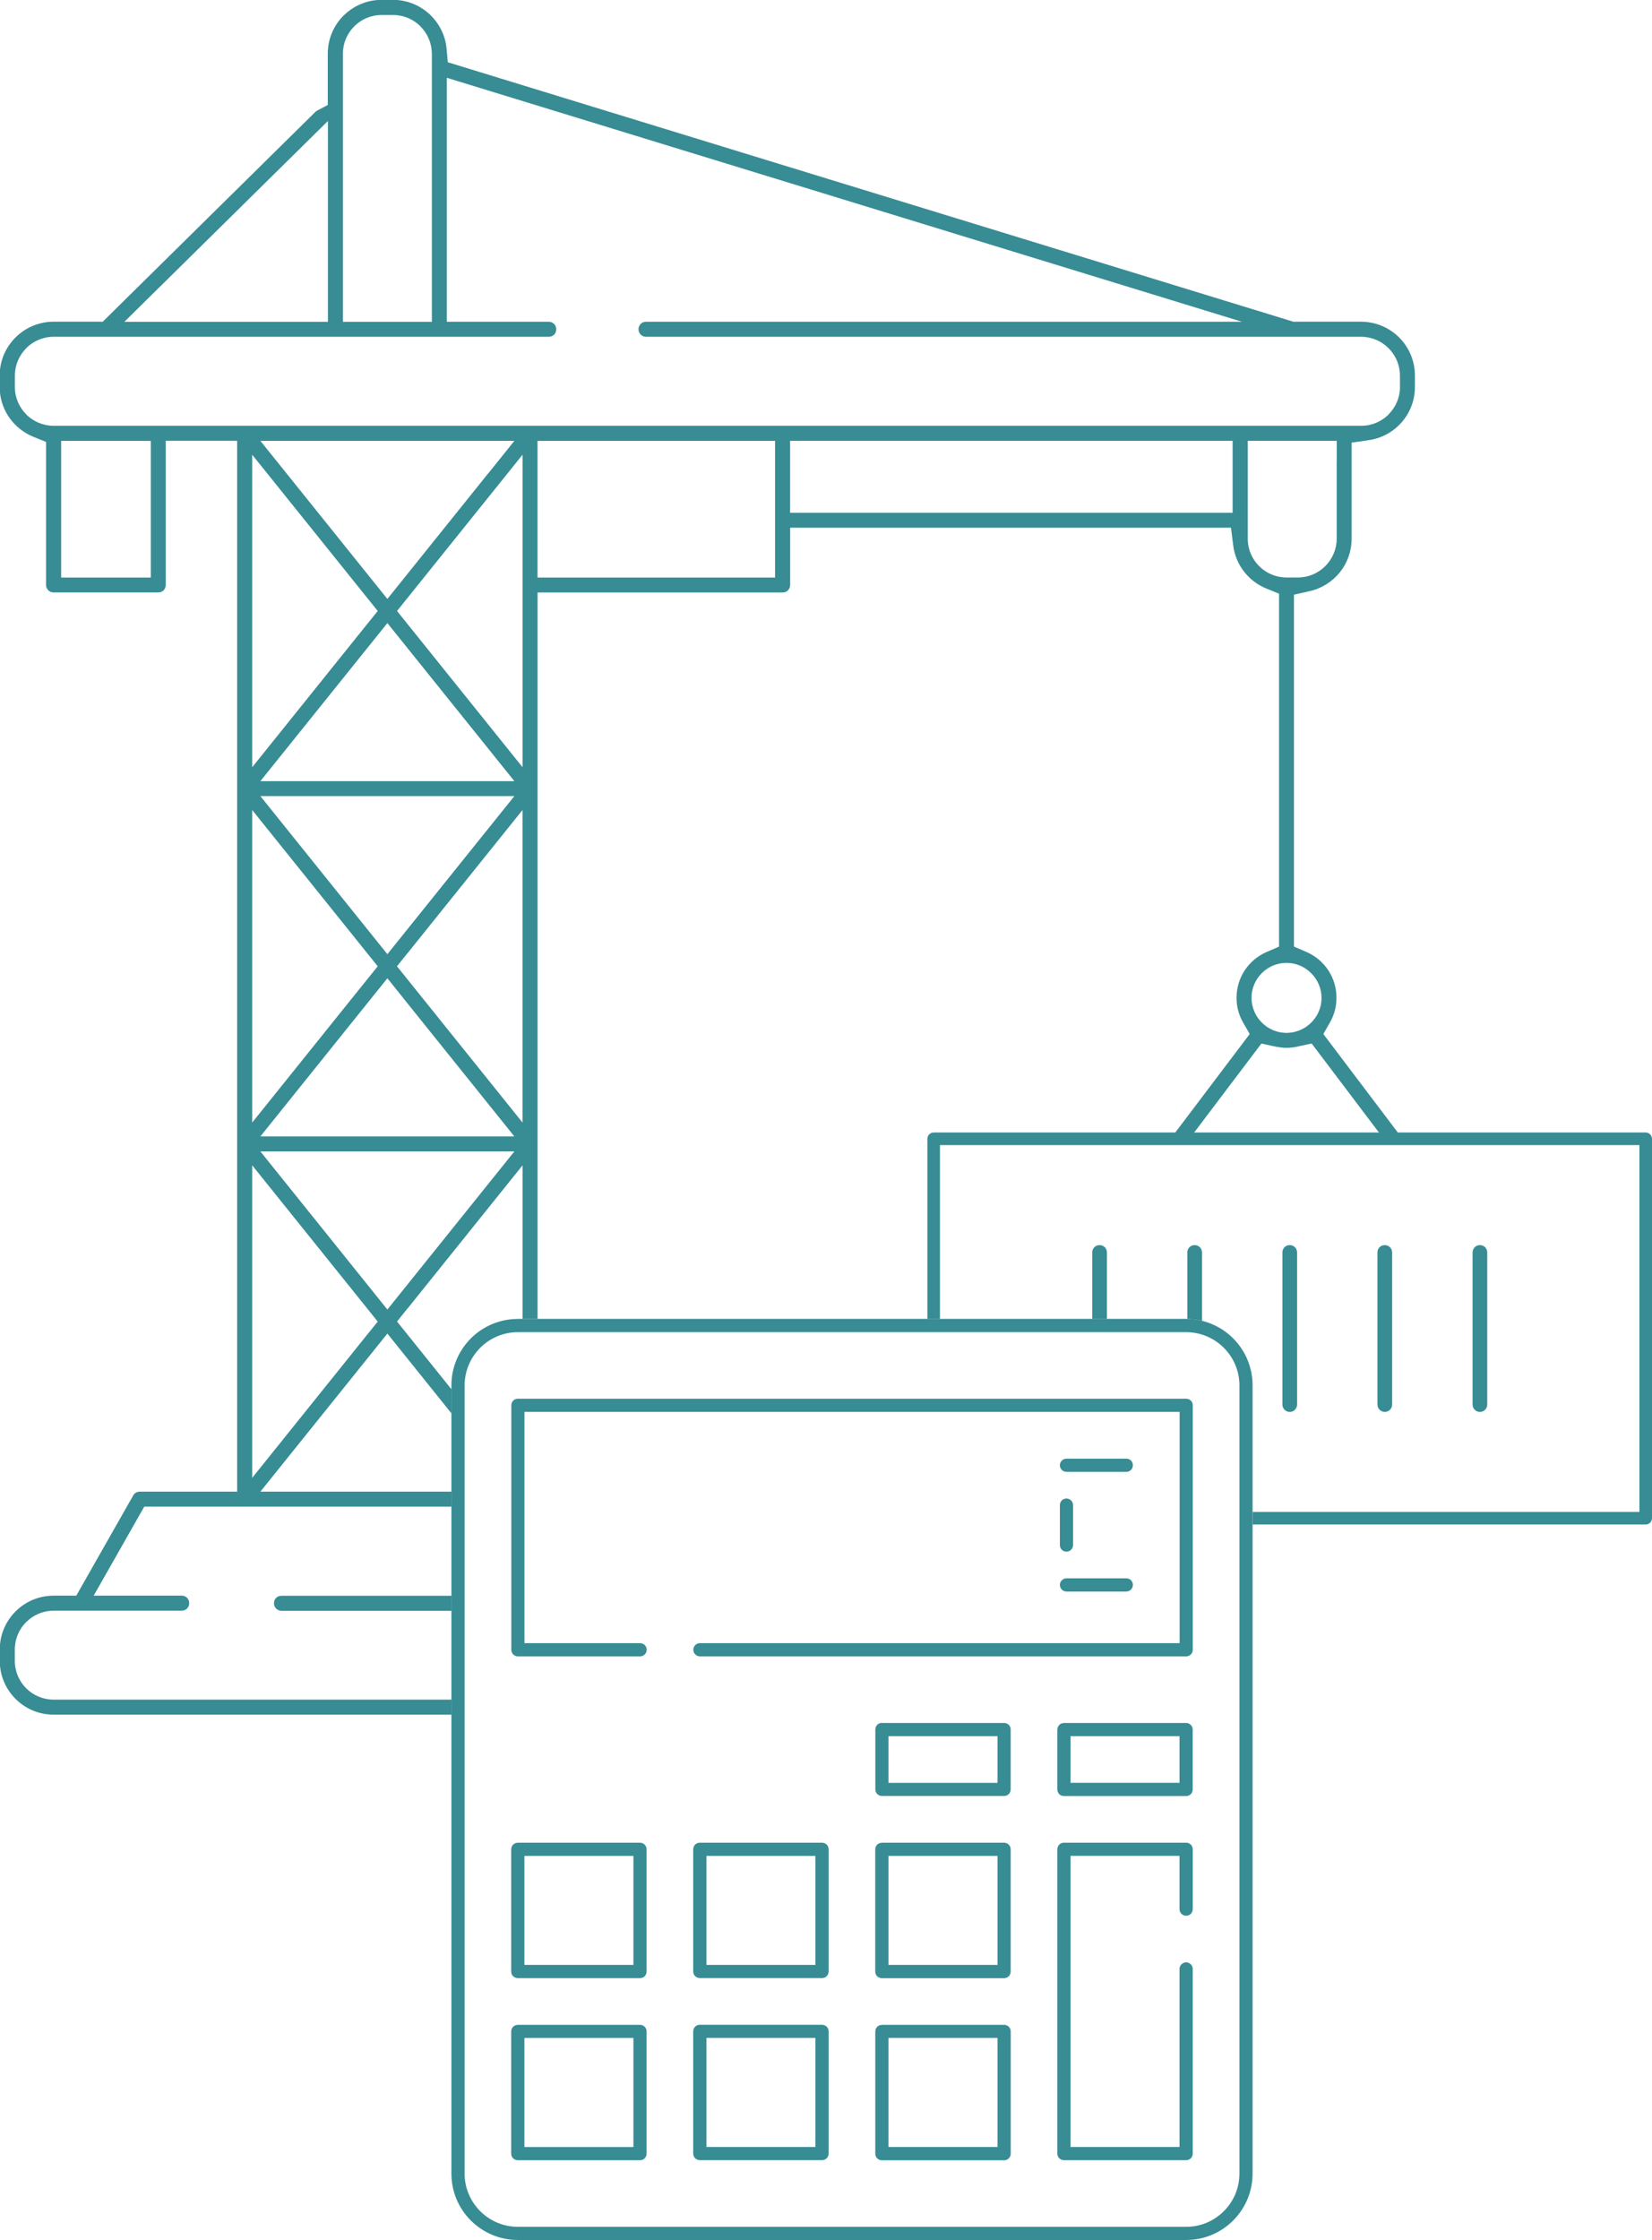 <?xml version="1.0" encoding="UTF-8"?>
<!DOCTYPE svg PUBLIC "-//W3C//DTD SVG 1.1//EN" "http://www.w3.org/Graphics/SVG/1.1/DTD/svg11.dtd">
<!-- Creator: CorelDRAW 2017 -->
<svg xmlns="http://www.w3.org/2000/svg" xml:space="preserve" width="36.78mm" height="49.861mm" version="1.1" style="shape-rendering:geometricPrecision; text-rendering:geometricPrecision; image-rendering:optimizeQuality; fill-rule:evenodd; clip-rule:evenodd"
viewBox="0 0 338.99 459.55"
 xmlns:xlink="http://www.w3.org/1999/xlink">
 <defs>
  <style type="text/css">
   <![CDATA[
    .fil1 {fill:#388C94}
    .fil0 {fill:#388C94;fill-rule:nonzero}
   ]]>
  </style>
 </defs>
 <g id="Layer_x0020_1">
  <path class="fil0" d="M12.55 114.34l0 -23.9 18.4 0 0 28.04 -18.4 0 0 -4.15zm20.16 -55.41l34.58 -34.11 0 41.2 -41.77 0 7.19 -7.1zm55.91 -47.9l0 54.99 -18.26 0 0 -54.99c0,-2.19 0.89,-4.19 2.33,-5.63 1.44,-1.44 3.43,-2.33 5.63,-2.33l2.33 0c2.19,0 4.19,0.89 5.63,2.33l0 0.02c1.44,1.44 2.33,3.43 2.33,5.61zm198.66 68.36c0,2.18 -0.9,4.17 -2.34,5.62l0.01 0.01c-1.44,1.44 -3.43,2.33 -5.63,2.33l-268.31 0c-2.19,0 -4.19,-0.89 -5.63,-2.33l0.01 -0.01c-1.45,-1.45 -2.34,-3.44 -2.34,-5.62l0 -2.34c0,-2.18 0.9,-4.17 2.34,-5.62l-0.01 -0.01c1.44,-1.44 3.43,-2.33 5.63,-2.33l101.59 0c0.44,0 0.82,-0.17 1.09,-0.43l0.02 -0.02c0.27,-0.27 0.43,-0.65 0.43,-1.09 0,-0.44 -0.17,-0.82 -0.43,-1.09l-0.02 0c-0.28,-0.28 -0.66,-0.45 -1.09,-0.45l-20.91 0 0 -50.05 163.16 50.05 -122.29 0c-0.43,0 -0.82,0.17 -1.1,0.44l0.01 0.01c-0.28,0.28 -0.45,0.66 -0.45,1.09 0,0.43 0.17,0.81 0.45,1.09 0.28,0.28 0.66,0.45 1.09,0.45l146.75 0c2.18,0 4.17,0.89 5.61,2.33l0.02 0.02c1.44,1.45 2.33,3.43 2.33,5.61l0 2.34zm-180.05 40.62l0 37.39 -25.76 -32.06 25.76 -32.06 0 26.73zm-7.1 -22.84l-20.64 25.7 -26.06 -32.43 52.12 0 -5.41 6.74zm-16.58 98.47l23.67 -29.47 0 64.12 -25.76 -32.06 2.08 -2.59zm16.58 -25.58l-20.64 25.69 -26.06 -32.43 52.12 0 -5.42 6.74zm-17.42 34.65l22.83 28.42 -52.11 0 26.06 -32.44 3.22 4.01zm-20.64 31.5l43.48 0 -26.06 32.44 -26.06 -32.44 8.64 0zm13.35 -35.39l-23.67 29.47 0 -64.12 25.76 32.06 -2.08 2.59zm21.49 -40.57l-43.48 0 26.06 -32.43 26.06 32.43 -8.64 0zm-13.35 108.28l23.67 -29.47 0 31.51 3.08 0 0 -149.02 50.29 0c0.44,0 0.82,-0.17 1.09,-0.43l0 -0.02c0.28,-0.28 0.45,-0.66 0.45,-1.09l0 -11.75 90.46 0 0.46 3.65c0.25,1.99 1.03,3.82 2.19,5.32 1.19,1.54 2.78,2.77 4.62,3.51l2.59 1.05 0 72.41 -2.51 1.08c-1.87,0.8 -3.44,2.13 -4.54,3.79 -1.05,1.6 -1.67,3.54 -1.67,5.63 0,0.93 0.12,1.81 0.33,2.62 0.22,0.84 0.57,1.66 1.01,2.44l1.36 2.37 -15.45 20.44 3.87 0 13.98 -18.49c1.4,0.3 2.79,0.66 4.22,0.84l0 -0.01 0.44 0.04c0.37,0.02 0.63,0.02 1,0l0.43 -0.04 0 0.01 0.67 -0.09 0 0.01c1.19,-0.25 2.36,-0.51 3.55,-0.77l13.98 18.49 3.87 0 -15.45 -20.43 1.35 -2.37c0.44,-0.77 0.78,-1.59 1.01,-2.45 0.22,-0.81 0.33,-1.69 0.33,-2.62 0,-2.09 -0.61,-4.03 -1.67,-5.63 -1.09,-1.66 -2.67,-2.99 -4.54,-3.79l-2.51 -1.08 0 -72.19 3.24 -0.73c2.49,-0.56 4.66,-1.97 6.2,-3.89 1.5,-1.87 2.39,-4.26 2.39,-6.88l0 -19.69 3.56 -0.52c2.68,-0.39 5.06,-1.75 6.76,-3.71 1.66,-1.92 2.67,-4.44 2.67,-7.2l0 -2.34c0,-3.05 -1.24,-5.81 -3.23,-7.81 -2,-1.99 -4.76,-3.23 -7.81,-3.23l-13.89 0 -173.52 -53.23 -0.25 -2.77c-0.25,-2.81 -1.58,-5.33 -3.57,-7.15 -1.96,-1.79 -4.57,-2.88 -7.44,-2.88l-2.33 0c-3.04,0 -5.8,1.24 -7.8,3.24l-0.02 0c-1.99,1.99 -3.22,4.75 -3.22,7.8l0 10.52 -2.2 1.17 -0.19 0.13 -0.17 0.14 -43.62 43.03 -10.09 0c-2.93,0 -5.6,1.14 -7.58,3.01 -1.94,1.83 -3.22,4.34 -3.44,7.14l0 4.12c0.16,2.06 0.89,3.95 2.03,5.53 1.21,1.68 2.89,3.01 4.86,3.81l2.59 1.05 0 29.34c0,0.43 0.17,0.81 0.45,1.09 0.28,0.28 0.66,0.45 1.09,0.45l21.48 0c0.44,0 0.82,-0.17 1.09,-0.43l0.02 -0.02c0.27,-0.27 0.43,-0.65 0.43,-1.09l0 -29.58 14.65 0 0 215.59 -19.97 0c-0.29,0 -0.56,0.07 -0.79,0.2 -0.23,0.13 -0.43,0.33 -0.56,0.57l-11.69 20.57 -4.65 0c-2.93,0 -5.6,1.14 -7.57,3 -1.94,1.82 -3.22,4.34 -3.44,7.14l0 4.12c0.22,2.81 1.5,5.32 3.44,7.15 1.97,1.86 4.64,3 7.57,3l81.62 0 0 -3.08 -81.62 0c-2.19,0 -4.19,-0.89 -5.63,-2.33 -1.44,-1.44 -2.33,-3.43 -2.33,-5.63l0 -2.33c0,-2.19 0.89,-4.19 2.33,-5.63l0.02 0c1.44,-1.44 3.43,-2.33 5.61,-2.33l26.29 0c0.43,0 0.82,-0.17 1.1,-0.44l-0.01 -0.01c0.28,-0.28 0.45,-0.66 0.45,-1.09 0,-0.44 -0.17,-0.82 -0.43,-1.09l-0.02 -0.02c-0.27,-0.27 -0.65,-0.43 -1.09,-0.43l-18.07 0 3.52 -6.19 6.86 -12.07 63.02 0 0 -3.08 -39.19 0 26.06 -32.43 3.22 4.01 9.91 12.34 0 -4.94 -11.15 -13.88 2.08 -2.59zm-8.14 5.18l-23.67 29.47 0 -64.12 25.76 32.06 -2.08 2.59zm0 -145.78l-23.67 29.47 0 -64.12 25.76 32.06 -2.08 2.59zm198.87 -33.35l0 15.93c0,2.18 -0.89,4.17 -2.33,5.61l-0.02 0.02c-1.44,1.44 -3.43,2.33 -5.61,2.33l-2.33 0c-2.19,0 -4.19,-0.89 -5.63,-2.33 -1.44,-1.44 -2.33,-3.43 -2.33,-5.63l0 -20.08 18.26 0 0 4.15zm-17.48 110.13c0,-1.97 0.81,-3.76 2.1,-5.06l0.02 -0.02c1.3,-1.3 3.09,-2.1 5.06,-2.1 1.96,0 3.75,0.8 5.06,2.11l0.02 0.02c1.3,1.31 2.11,3.1 2.11,5.06 0,1.16 -0.28,2.26 -0.78,3.23 -0.51,0.99 -1.25,1.86 -2.14,2.52 -0.46,0.39 -1.13,0.69 -1.68,0.94l-0.65 0.2c-0.18,0.06 -0.36,0.11 -0.57,0.15 -0.17,0.03 -0.38,0.06 -0.65,0.09 -0.31,0.03 -0.55,0.05 -0.72,0.05 -0.17,0 -0.41,-0.02 -0.72,-0.05 -0.27,-0.03 -0.48,-0.06 -0.65,-0.09 -0.3,-0.06 -0.46,-0.11 -0.62,-0.16l-0.01 -0c-0.18,-0.05 -0.37,-0.11 -0.58,-0.19l-0.08 -0.03c-0.16,-0.06 -0.39,-0.19 -0.61,-0.3 -0.13,-0.06 -0.26,-0.12 -0.43,-0.23 -0.18,-0.09 -0.4,-0.24 -0.56,-0.38 -0.89,-0.66 -1.63,-1.53 -2.14,-2.53 -0.49,-0.98 -0.78,-2.07 -0.78,-3.21zm-8.01 -99.52l-86.67 0 0 -14.76 90.81 0 0 14.76 -4.15 0zm-93.89 13.29l-44.61 0 0 -28.04 48.75 0 0 28.04 -4.15 0zm-62.29 208.89l-34.86 0c-0.44,0 -0.82,0.17 -1.09,0.43l-0.02 0.02c-0.27,0.27 -0.43,0.65 -0.43,1.09 0,0.43 0.17,0.81 0.45,1.09 0.28,0.28 0.66,0.45 1.09,0.45l34.86 0 0 -3.08z"/>
  <path class="fil0" d="M336.41 234.91l-143.53 0 0 35.67 -2.58 0 0 -36.96c0,-0.71 0.58,-1.29 1.29,-1.29l146.11 0c0.71,0 1.29,0.58 1.29,1.29l0 77.84c0,0.71 -0.58,1.29 -1.29,1.29l-80.66 0 0 -2.58 79.37 0 0 -75.26zm-112.28 35.67l0 -13.65c0,-0.42 0.16,-0.79 0.43,-1.06l0.01 -0.01c0.27,-0.27 0.65,-0.43 1.07,-0.43 0.42,0 0.79,0.17 1.06,0.43l0.01 0.01c0.27,0.27 0.43,0.65 0.43,1.06l0 13.65 -3.01 0zm19.51 0l0 -13.65c0,-0.42 0.16,-0.79 0.43,-1.06l0.01 -0.01c0.27,-0.27 0.65,-0.43 1.06,-0.43 0.42,0 0.8,0.17 1.07,0.43l0.01 0.01c0.27,0.27 0.43,0.65 0.43,1.06l0 14.04c-0.97,-0.24 -1.98,-0.37 -3.01,-0.39zm22.08 18.63c-0.27,0.27 -0.65,0.44 -1.06,0.44 -0.42,0 -0.8,-0.17 -1.07,-0.44 -0.27,-0.28 -0.44,-0.65 -0.44,-1.07l0 -31.21c0,-0.42 0.16,-0.79 0.43,-1.06l0.01 -0.01c0.27,-0.27 0.65,-0.43 1.07,-0.43 0.42,0 0.79,0.17 1.06,0.44 0.27,0.27 0.44,0.65 0.44,1.06l0 31.21c0,0.42 -0.17,0.79 -0.44,1.06zm19.51 0c-0.27,0.27 -0.65,0.44 -1.07,0.44 -0.42,0 -0.8,-0.17 -1.07,-0.44 -0.27,-0.28 -0.44,-0.65 -0.44,-1.07l0 -31.21c0,-0.42 0.16,-0.79 0.43,-1.06l0.01 -0.01c0.27,-0.27 0.65,-0.43 1.07,-0.43 0.42,0 0.79,0.17 1.07,0.44 0.27,0.27 0.44,0.65 0.44,1.06l0 31.21c0,0.42 -0.17,0.79 -0.44,1.06zm19.52 0l-0.01 0.01c-0.27,0.27 -0.65,0.43 -1.06,0.43 -0.42,0 -0.79,-0.17 -1.07,-0.44 -0.27,-0.27 -0.44,-0.65 -0.44,-1.06l0 -31.21c0,-0.42 0.17,-0.8 0.44,-1.07 0.28,-0.27 0.65,-0.44 1.07,-0.44 0.42,0 0.79,0.17 1.06,0.43l0.01 0.01c0.27,0.27 0.43,0.65 0.43,1.06l0 31.21c0,0.42 -0.16,0.79 -0.43,1.06z"/>
  <path class="fil1" d="M180.98 415.39l25.07 0c0.37,0 0.71,0.15 0.96,0.4 0.12,0.12 0.22,0.27 0.29,0.44 0.07,0.16 0.1,0.34 0.1,0.52l0 25.07c0,0.18 -0.04,0.36 -0.1,0.52 -0.06,0.15 -0.15,0.3 -0.27,0.41l0 0.01 -0.03 0.03c-0.12,0.12 -0.27,0.22 -0.44,0.29l0 0c-0.16,0.06 -0.33,0.1 -0.52,0.1l-25.07 0c-0.34,0 -0.65,-0.13 -0.89,-0.33l-0.01 0.01 -0.07 -0.07c-0.12,-0.12 -0.22,-0.28 -0.29,-0.44l0 0c-0.07,-0.16 -0.1,-0.34 -0.1,-0.52l0 -25.07c0,-0.18 0.04,-0.36 0.1,-0.52 0.07,-0.17 0.17,-0.32 0.29,-0.44 0.12,-0.12 0.27,-0.22 0.44,-0.29 0.16,-0.06 0.34,-0.1 0.52,-0.1zm36.61 -97.91c-0.06,-0.16 -0.1,-0.34 -0.1,-0.52l0 -8.19c0,-0.18 0.04,-0.36 0.1,-0.52l-0 0c0.07,-0.16 0.17,-0.32 0.29,-0.44l0.06 -0.07 0.01 0.01c0.11,-0.1 0.24,-0.18 0.37,-0.23 0.16,-0.07 0.34,-0.1 0.52,-0.1 0.34,0 0.65,0.13 0.89,0.34l0.01 -0.01 0.06 0.07c0.12,0.12 0.22,0.28 0.29,0.44l-0 0c0.07,0.16 0.1,0.34 0.1,0.52l0 8.19c0,0.37 -0.15,0.71 -0.4,0.96 -0.12,0.12 -0.27,0.22 -0.44,0.29 -0.16,0.07 -0.34,0.1 -0.52,0.1 -0.37,0 -0.71,-0.15 -0.96,-0.4 -0.12,-0.12 -0.22,-0.27 -0.29,-0.44zm13.53 9.02l-12.28 0c-0.37,0 -0.71,-0.15 -0.96,-0.4 -0.12,-0.12 -0.22,-0.27 -0.29,-0.44 -0.06,-0.16 -0.1,-0.34 -0.1,-0.52 0,-0.37 0.15,-0.71 0.4,-0.96 0.12,-0.12 0.27,-0.22 0.44,-0.29 0.16,-0.06 0.34,-0.1 0.52,-0.1l12.28 0c0.18,0 0.36,0.04 0.52,0.1l0 -0c0.16,0.07 0.32,0.17 0.44,0.29l0.06 0.07 -0.01 0c0.09,0.11 0.17,0.24 0.23,0.37 0.07,0.16 0.1,0.34 0.1,0.52 0,0.34 -0.13,0.65 -0.34,0.89l0.01 0.01 -0.06 0.06c-0.13,0.12 -0.28,0.22 -0.44,0.29l0 -0c-0.16,0.07 -0.34,0.1 -0.52,0.1zm0 -24.56l-12.28 0c-0.34,0 -0.65,-0.13 -0.89,-0.33l-0 0.01 -0.07 -0.07c-0.12,-0.12 -0.22,-0.28 -0.29,-0.44l0 0c-0.07,-0.16 -0.1,-0.34 -0.1,-0.52 0,-0.37 0.15,-0.71 0.4,-0.96 0.12,-0.12 0.27,-0.22 0.44,-0.29 0.16,-0.06 0.34,-0.1 0.52,-0.1l12.28 0c0.18,0 0.36,0.04 0.52,0.1l0 -0c0.16,0.07 0.32,0.17 0.44,0.29l0.06 0.06 -0.01 0.01c0.09,0.11 0.17,0.24 0.23,0.37 0.07,0.16 0.1,0.34 0.1,0.52 0,0.19 -0.04,0.36 -0.1,0.52l-0 0c-0.07,0.17 -0.17,0.32 -0.29,0.44l-0.01 0.01c-0.12,0.12 -0.27,0.22 -0.44,0.29l0 0c-0.16,0.06 -0.33,0.1 -0.52,0.1zm-124.85 -14.99l137.14 0c0.18,0 0.36,0.04 0.52,0.1 0.14,0.06 0.27,0.14 0.37,0.23l0.01 -0.01 0.06 0.07c0.12,0.12 0.22,0.28 0.29,0.44l-0 0c0.07,0.16 0.1,0.34 0.1,0.52l0 50.15c0,0.37 -0.15,0.71 -0.4,0.96 -0.12,0.12 -0.27,0.22 -0.44,0.29 -0.16,0.07 -0.33,0.1 -0.52,0.1l-99.78 0c-0.37,0 -0.71,-0.15 -0.96,-0.4 -0.12,-0.12 -0.22,-0.27 -0.29,-0.44 -0.07,-0.16 -0.1,-0.34 -0.1,-0.52 0,-0.37 0.15,-0.71 0.4,-0.96 0.12,-0.12 0.27,-0.22 0.44,-0.29 0.16,-0.07 0.34,-0.1 0.52,-0.1l96.71 0 1.72 0 0 -1.72 0 -44.01 0 -1.72 -1.72 0 -131 0 -1.72 0 0 1.72 0 44.01 0 1.72 1.72 0 22 0c0.19,0 0.36,0.04 0.52,0.1l0 0c0.17,0.07 0.32,0.17 0.44,0.29l0.03 0.03 0 0.01c0.11,0.12 0.2,0.26 0.27,0.41 0.07,0.16 0.1,0.34 0.1,0.52 0,0.37 -0.15,0.71 -0.4,0.96 -0.12,0.12 -0.27,0.22 -0.44,0.29 -0.16,0.07 -0.34,0.1 -0.52,0.1l-25.07 0c-0.37,0 -0.71,-0.15 -0.96,-0.4 -0.12,-0.12 -0.22,-0.27 -0.29,-0.44 -0.07,-0.16 -0.1,-0.34 -0.1,-0.52l0 -50.15c0,-0.18 0.04,-0.36 0.1,-0.52l-0 0c0.07,-0.16 0.17,-0.32 0.29,-0.44l0.06 -0.07 0.01 0.01c0.11,-0.1 0.24,-0.18 0.37,-0.23 0.16,-0.06 0.34,-0.1 0.52,-0.1zm112.06 91.08l25.07 0c0.18,0 0.36,0.04 0.52,0.1 0.17,0.07 0.32,0.17 0.44,0.29 0.12,0.12 0.22,0.27 0.29,0.44 0.07,0.16 0.1,0.34 0.1,0.52l0 12.28c0,0.18 -0.04,0.36 -0.1,0.52 -0.07,0.17 -0.17,0.32 -0.29,0.44 -0.12,0.12 -0.27,0.22 -0.44,0.29 -0.16,0.07 -0.34,0.1 -0.52,0.1 -0.36,0 -0.69,-0.14 -0.93,-0.37l-0.01 0 -0.03 -0.03c-0.12,-0.12 -0.22,-0.27 -0.29,-0.44l-0 0c-0.06,-0.16 -0.1,-0.33 -0.1,-0.52l0 -9.21 0 -1.72 -1.72 0 -18.93 0 -1.72 0 0 1.72 0 56.29 0 1.72 1.72 0 18.93 0 1.72 0 0 -1.72 0 -34.8c0,-0.37 0.15,-0.71 0.4,-0.96 0.12,-0.12 0.27,-0.22 0.44,-0.29 0.16,-0.07 0.34,-0.1 0.52,-0.1 0.37,0 0.71,0.15 0.96,0.4 0.12,0.12 0.22,0.27 0.29,0.44 0.07,0.16 0.1,0.34 0.1,0.52l0 37.87c0,0.18 -0.04,0.36 -0.1,0.52l0 0c-0.07,0.16 -0.17,0.32 -0.29,0.44l-0.06 0.07 -0.01 -0.01c-0.11,0.1 -0.24,0.18 -0.37,0.23 -0.16,0.06 -0.33,0.1 -0.52,0.1l-25.07 0c-0.18,0 -0.36,-0.04 -0.52,-0.1 -0.14,-0.06 -0.26,-0.14 -0.37,-0.23l-0.01 0.01 -0.07 -0.07c-0.12,-0.12 -0.22,-0.28 -0.29,-0.44l0 0c-0.07,-0.16 -0.1,-0.34 -0.1,-0.52l0 -62.43c0,-0.18 0.04,-0.36 0.1,-0.52l-0 0c0.07,-0.16 0.17,-0.32 0.29,-0.44l0.06 -0.07 0.01 0.01c0.11,-0.1 0.24,-0.18 0.37,-0.23 0.16,-0.06 0.33,-0.1 0.52,-0.1zm-112.06 -107.46l137.14 0c3.73,0 7.11,1.51 9.57,3.93l0 -0 0.06 0.06c1.26,1.26 2.27,2.76 2.96,4.43 0.66,1.61 1.03,3.37 1.03,5.21l0 161.7c0,1.84 -0.37,3.6 -1.03,5.21 -0.69,1.67 -1.71,3.17 -2.96,4.43 -1.26,1.26 -2.76,2.27 -4.43,2.96 -1.61,0.66 -3.37,1.03 -5.21,1.03l-137.14 0c-1.84,0 -3.61,-0.37 -5.21,-1.03 -1.67,-0.69 -3.17,-1.71 -4.43,-2.96l-0.06 -0.06 0 -0c-1.23,-1.24 -2.22,-2.72 -2.9,-4.36 -0.67,-1.61 -1.03,-3.37 -1.03,-5.21l0 -161.7c0,-1.84 0.37,-3.61 1.03,-5.21 0.69,-1.67 1.71,-3.17 2.96,-4.43l0 -0c1.26,-1.26 2.76,-2.27 4.43,-2.96 1.61,-0.66 3.37,-1.03 5.21,-1.03zm147.23 179.51c0.53,-1.28 0.83,-2.7 0.83,-4.17l0 -161.7c0,-1.47 -0.29,-2.88 -0.83,-4.17 -0.55,-1.33 -1.37,-2.54 -2.38,-3.55l-0.06 -0.06 0 -0c-0.99,-0.98 -2.18,-1.77 -3.48,-2.31 -1.28,-0.53 -2.7,-0.83 -4.17,-0.83l-137.14 0c-3.01,0 -5.75,1.23 -7.72,3.2 -1.01,1.01 -1.82,2.21 -2.38,3.55 -0.53,1.28 -0.83,2.7 -0.83,4.17l0 161.7c0,1.48 0.29,2.89 0.83,4.17 0.55,1.33 1.37,2.54 2.38,3.55 1.01,1.01 2.21,1.82 3.55,2.37 1.28,0.53 2.7,0.83 4.17,0.83l137.14 0c1.48,0 2.89,-0.29 4.17,-0.83 1.33,-0.55 2.54,-1.37 3.55,-2.38 1.01,-1.01 1.82,-2.21 2.38,-3.55zm-72.53 -96.61l25.07 0c0.18,0 0.36,0.04 0.52,0.1 0.14,0.06 0.27,0.14 0.37,0.23l0.01 -0.01 0.06 0.06c0.12,0.12 0.22,0.28 0.29,0.44l-0 0c0.07,0.16 0.1,0.34 0.1,0.52l0 12.28c0,0.18 -0.04,0.36 -0.1,0.52 -0.07,0.17 -0.17,0.32 -0.29,0.44 -0.12,0.12 -0.27,0.23 -0.44,0.29 -0.16,0.07 -0.34,0.1 -0.52,0.1l-25.07 0c-0.37,0 -0.71,-0.15 -0.96,-0.4 -0.12,-0.12 -0.22,-0.27 -0.29,-0.44 -0.07,-0.16 -0.1,-0.34 -0.1,-0.52l0 -12.28c0,-0.19 0.04,-0.36 0.1,-0.52l0 0c0.07,-0.17 0.17,-0.32 0.29,-0.44l0.01 -0.01c0.12,-0.12 0.27,-0.22 0.44,-0.29l0 -0c0.16,-0.06 0.33,-0.1 0.52,-0.1zm3.07 12.28l18.93 0 1.72 0 0 -1.72 0 -6.14 0 -1.72 -1.72 0 -18.93 0 -1.72 0 0 1.72 0 6.14 0 1.72 1.72 0zm-77.78 12.28l25.07 0c0.37,0 0.71,0.15 0.96,0.4 0.12,0.12 0.22,0.27 0.29,0.44 0.07,0.16 0.1,0.34 0.1,0.52l0 25.07c0,0.18 -0.04,0.36 -0.1,0.52l0 0c-0.07,0.16 -0.17,0.32 -0.29,0.44l-0.06 0.07 -0.01 -0.01c-0.11,0.1 -0.24,0.18 -0.37,0.23 -0.16,0.06 -0.34,0.1 -0.52,0.1l-25.07 0c-0.34,0 -0.65,-0.13 -0.89,-0.33l-0.01 0.01 -0.07 -0.07c-0.12,-0.12 -0.22,-0.28 -0.29,-0.44l0 0c-0.07,-0.16 -0.1,-0.34 -0.1,-0.52l0 -25.07c0,-0.18 0.04,-0.36 0.1,-0.52l-0 0c0.07,-0.16 0.17,-0.32 0.29,-0.44l0.06 -0.07 0.01 0.01c0.11,-0.1 0.24,-0.18 0.37,-0.23 0.16,-0.06 0.34,-0.1 0.52,-0.1zm3.07 25.07l18.93 0 1.72 0 0 -1.72 0 -18.93 0 -1.72 -1.72 0 -18.93 0 -1.72 0 0 1.72 0 18.93 0 1.72 1.72 0zm71.64 -25.07l25.07 0c0.37,0 0.71,0.15 0.96,0.4 0.12,0.12 0.22,0.27 0.29,0.44 0.07,0.16 0.1,0.34 0.1,0.52l0 25.07c0,0.18 -0.04,0.36 -0.1,0.52 -0.06,0.15 -0.15,0.3 -0.27,0.41l0 0.01 -0.03 0.03c-0.12,0.12 -0.27,0.22 -0.44,0.29l0 0c-0.16,0.06 -0.33,0.1 -0.52,0.1l-25.07 0c-0.34,0 -0.65,-0.13 -0.89,-0.33l-0.01 0.01 -0.07 -0.07c-0.12,-0.12 -0.22,-0.28 -0.29,-0.44l0 0c-0.07,-0.16 -0.1,-0.34 -0.1,-0.52l0 -25.07c0,-0.18 0.04,-0.36 0.1,-0.52l-0 0c0.07,-0.16 0.17,-0.32 0.29,-0.44l0.06 -0.07 0.01 0.01c0.11,-0.1 0.24,-0.18 0.37,-0.23 0.16,-0.06 0.34,-0.1 0.52,-0.1zm3.07 25.07l18.93 0 1.72 0 0 -1.72 0 -18.93 0 -1.72 -1.72 0 -18.93 0 -1.72 0 0 1.72 0 18.93 0 1.72 1.72 0zm34.28 -49.63l25.07 0c0.37,0 0.71,0.15 0.96,0.4 0.12,0.12 0.22,0.27 0.29,0.44 0.07,0.16 0.1,0.34 0.1,0.52l0 12.28c0,0.18 -0.04,0.36 -0.1,0.52 -0.07,0.17 -0.17,0.32 -0.29,0.44 -0.12,0.12 -0.27,0.23 -0.44,0.29 -0.16,0.07 -0.33,0.1 -0.52,0.1l-25.07 0c-0.18,0 -0.36,-0.04 -0.52,-0.1 -0.17,-0.07 -0.32,-0.17 -0.44,-0.29 -0.12,-0.12 -0.22,-0.27 -0.29,-0.44 -0.07,-0.16 -0.1,-0.34 -0.1,-0.52l0 -12.28c0,-0.18 0.04,-0.36 0.1,-0.52 0.07,-0.16 0.17,-0.32 0.29,-0.44 0.12,-0.12 0.27,-0.22 0.44,-0.29 0.16,-0.06 0.34,-0.1 0.52,-0.1zm3.07 12.28l18.93 0 1.72 0 0 -1.72 0 -6.14 0 -1.72 -1.72 0 -18.93 0 -1.72 0 0 1.72 0 6.14 0 1.72 1.72 0zm-115.13 49.64l25.07 0c0.37,0 0.71,0.15 0.96,0.4 0.12,0.12 0.22,0.27 0.29,0.44 0.07,0.16 0.1,0.34 0.1,0.52l0 25.07c0,0.18 -0.04,0.36 -0.1,0.52l0 0c-0.07,0.16 -0.17,0.32 -0.29,0.44l-0.06 0.07 -0.01 -0.01c-0.11,0.1 -0.24,0.18 -0.37,0.23 -0.16,0.06 -0.34,0.1 -0.52,0.1l-25.07 0c-0.34,0 -0.65,-0.13 -0.89,-0.33l-0.01 0.01 -0.07 -0.07c-0.12,-0.12 -0.22,-0.28 -0.29,-0.44l0 0c-0.07,-0.16 -0.1,-0.34 -0.1,-0.52l0 -25.07c0,-0.18 0.04,-0.36 0.1,-0.52l-0 0c0.07,-0.16 0.17,-0.32 0.29,-0.44l0.06 -0.07 0.01 0.01c0.11,-0.1 0.24,-0.18 0.37,-0.23 0.16,-0.06 0.34,-0.1 0.52,-0.1zm3.07 25.07l18.93 0 1.72 0 0 -1.72 0 -18.93 0 -1.72 -1.72 0 -18.93 0 -1.72 0 0 1.72 0 18.93 0 1.72 1.72 0zm34.28 -62.43l25.07 0c0.34,0 0.65,0.13 0.89,0.33l0.01 -0.01 0.06 0.07c0.12,0.12 0.22,0.28 0.29,0.44l-0 0c0.07,0.16 0.1,0.34 0.1,0.52l0 25.07c0,0.18 -0.04,0.36 -0.1,0.52l0 0c-0.07,0.16 -0.17,0.32 -0.29,0.44l-0.06 0.07 -0.01 -0.01c-0.11,0.1 -0.24,0.18 -0.37,0.23 -0.16,0.06 -0.34,0.1 -0.52,0.1l-25.07 0c-0.34,0 -0.65,-0.13 -0.89,-0.33l-0.01 0.01 -0.07 -0.07c-0.12,-0.12 -0.22,-0.28 -0.29,-0.44l0 0c-0.07,-0.16 -0.1,-0.34 -0.1,-0.52l0 -25.07c0,-0.18 0.04,-0.36 0.1,-0.52l-0 0c0.07,-0.16 0.17,-0.32 0.29,-0.44l0.06 -0.07 0.01 0.01c0.11,-0.1 0.24,-0.18 0.37,-0.23 0.16,-0.06 0.34,-0.1 0.52,-0.1zm3.07 25.07l18.93 0 1.72 0 0 -1.72 0 -18.93 0 -1.72 -1.72 0 -18.93 0 -1.72 0 0 1.72 0 18.93 0 1.72 1.72 0zm-3.07 12.28l25.07 0c0.34,0 0.65,0.13 0.89,0.33l0.01 -0.01 0.06 0.07c0.12,0.12 0.22,0.28 0.29,0.44l-0 0c0.07,0.16 0.1,0.34 0.1,0.52l0 25.07c0,0.18 -0.04,0.36 -0.1,0.52l0 0c-0.07,0.16 -0.17,0.32 -0.29,0.44l-0.06 0.07 -0.01 -0.01c-0.11,0.1 -0.24,0.18 -0.37,0.23 -0.16,0.06 -0.34,0.1 -0.52,0.1l-25.07 0c-0.34,0 -0.65,-0.13 -0.89,-0.33l-0.01 0.01 -0.07 -0.07c-0.12,-0.12 -0.22,-0.28 -0.29,-0.44l0 0c-0.07,-0.16 -0.1,-0.34 -0.1,-0.52l0 -25.07c0,-0.18 0.04,-0.36 0.1,-0.52l-0 0c0.07,-0.16 0.17,-0.32 0.29,-0.44l0.06 -0.07 0.01 0.01c0.11,-0.1 0.24,-0.18 0.37,-0.23 0.16,-0.06 0.34,-0.1 0.52,-0.1zm3.07 25.07l18.93 0 1.72 0 0 -1.72 0 -18.93 0 -1.72 -1.72 0 -18.93 0 -1.72 0 0 1.72 0 18.93 0 1.72 1.72 0zm37.36 0l18.93 0 1.72 0 0 -1.72 0 -18.93 0 -1.72 -1.72 0 -18.93 0 -1.72 0 0 1.72 0 18.93 0 1.72 1.72 0z"/>
 </g>
</svg>
